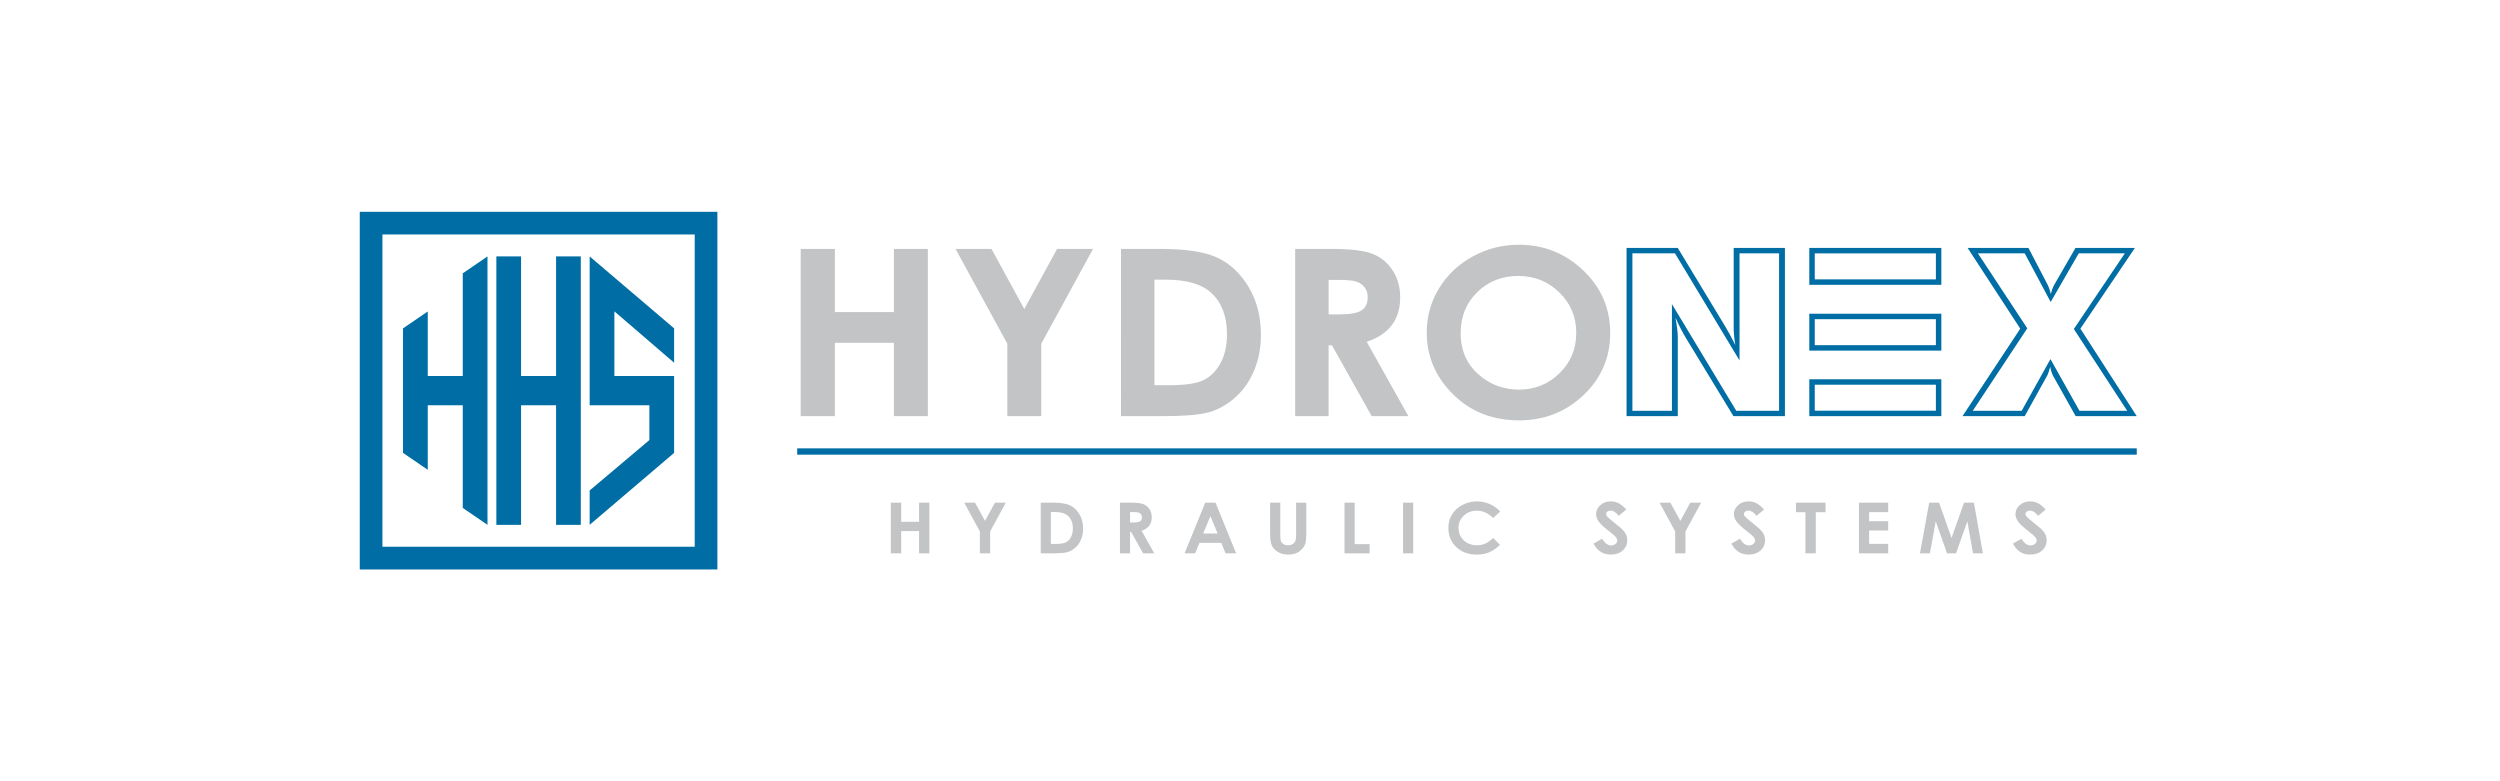<svg xmlns:inkscape="http://www.inkscape.org/namespaces/inkscape" xmlns:sodipodi="http://sodipodi.sourceforge.net/DTD/sodipodi-0.dtd" xmlns="http://www.w3.org/2000/svg" xmlns:svg="http://www.w3.org/2000/svg" width="453.543pt" height="141.732pt" id="svg20" viewBox="0 0 453.543 141.732" sodipodi:docname="logo HYDRONEX_ got.cdr"><defs id="defs24"></defs><path d="M 0,0 V 141.732 H 453.543 V 0 Z" style="fill:none" id="path2"></path><path d="m 161.611,91.189 h 1.88 v 3.47 h 3.245 v -3.47 h 1.866 v 9.194 h -1.866 v -4.034 h -3.245 v 4.034 h -1.88 z m 13.307,0 h 1.976 l 1.803,3.302 1.803,-3.302 h 1.976 l -2.846,5.212 v 3.982 h -1.866 v -3.982 z m 13.888,0 h 2.188 c 1.411,0 2.459,0.167 3.146,0.497 0.685,0.331 1.251,0.869 1.694,1.615 0.444,0.745 0.665,1.616 0.665,2.612 0,0.709 -0.124,1.359 -0.372,1.953 -0.248,0.593 -0.593,1.086 -1.03,1.479 -0.437,0.391 -0.91,0.662 -1.42,0.813 -0.51,0.149 -1.393,0.224 -2.65,0.224 h -2.222 z m 1.839,1.69 v 5.801 h 0.856 c 0.845,0 1.456,-0.092 1.837,-0.276 0.381,-0.183 0.692,-0.493 0.933,-0.926 0.241,-0.433 0.363,-0.967 0.363,-1.603 0,-0.975 -0.289,-1.733 -0.863,-2.271 -0.518,-0.484 -1.352,-0.726 -2.499,-0.726 z m 12.529,-1.69 h 1.963 c 1.073,0 1.839,0.09 2.294,0.271 0.458,0.181 0.823,0.484 1.1,0.905 0.277,0.42 0.417,0.918 0.417,1.494 0,0.604 -0.153,1.11 -0.458,1.515 -0.306,0.408 -0.766,0.715 -1.381,0.922 l 2.292,4.087 h -2.019 l -2.181,-3.893 h -0.187 v 3.893 h -1.839 z m 1.839,3.599 h 0.586 c 0.595,0 1.003,-0.073 1.229,-0.22 0.223,-0.147 0.336,-0.391 0.336,-0.732 0,-0.201 -0.056,-0.376 -0.167,-0.525 -0.111,-0.149 -0.259,-0.256 -0.446,-0.32 -0.185,-0.066 -0.527,-0.098 -1.026,-0.098 h -0.511 z m 13.643,-3.599 h 1.861 l 3.737,9.194 h -1.922 l -0.757,-1.895 h -3.98 l -0.775,1.895 h -1.922 z m 0.933,2.444 -1.316,3.165 h 2.626 z m 10.825,-2.444 h 1.852 v 5.948 c 0,0.512 0.048,0.875 0.142,1.086 0.095,0.213 0.25,0.382 0.469,0.51 0.218,0.126 0.482,0.19 0.789,0.19 0.327,0 0.606,-0.07 0.843,-0.213 0.237,-0.141 0.399,-0.32 0.489,-0.54 0.09,-0.218 0.135,-0.636 0.135,-1.253 v -5.729 h 1.852 v 5.481 c 0,0.926 -0.054,1.567 -0.164,1.925 -0.111,0.358 -0.32,0.704 -0.631,1.037 -0.309,0.333 -0.667,0.581 -1.073,0.74 -0.403,0.16 -0.874,0.241 -1.411,0.241 -0.704,0 -1.316,-0.154 -1.837,-0.459 -0.523,-0.307 -0.895,-0.689 -1.12,-1.15 -0.223,-0.461 -0.336,-1.238 -0.336,-2.335 z m 13.503,0 h 1.839 v 7.53 h 2.718 v 1.665 h -4.557 z m 10.621,0 h 1.839 v 9.194 h -1.839 z m 17.636,1.613 -1.296,1.165 c -0.881,-0.879 -1.871,-1.319 -2.972,-1.319 -0.928,0 -1.713,0.301 -2.348,0.901 -0.638,0.6 -0.956,1.338 -0.956,2.217 0,0.613 0.142,1.157 0.423,1.631 0.282,0.476 0.681,0.849 1.194,1.121 0.516,0.271 1.089,0.405 1.72,0.405 0.536,0 1.027,-0.094 1.471,-0.284 0.446,-0.19 0.935,-0.536 1.467,-1.035 l 1.255,1.242 c -0.717,0.664 -1.395,1.125 -2.033,1.381 -0.638,0.258 -1.368,0.386 -2.186,0.386 -1.51,0 -2.747,-0.452 -3.709,-1.359 -0.962,-0.905 -1.442,-2.068 -1.442,-3.483 0,-0.918 0.218,-1.731 0.658,-2.443 0.437,-0.713 1.063,-1.285 1.881,-1.718 0.816,-0.433 1.695,-0.651 2.639,-0.651 0.8,0 1.571,0.16 2.314,0.48 0.742,0.32 1.381,0.775 1.918,1.364 z m 22.861,-0.363 -1.37,1.144 c -0.48,-0.632 -0.969,-0.948 -1.467,-0.948 -0.243,0 -0.442,0.062 -0.595,0.184 -0.155,0.124 -0.232,0.263 -0.232,0.416 0,0.154 0.054,0.301 0.165,0.437 0.151,0.184 0.603,0.576 1.359,1.18 0.705,0.559 1.134,0.911 1.284,1.056 0.374,0.359 0.64,0.7 0.798,1.026 0.155,0.329 0.234,0.685 0.234,1.071 0,0.755 -0.275,1.377 -0.827,1.87 -0.55,0.491 -1.269,0.736 -2.157,0.736 -0.692,0 -1.294,-0.16 -1.807,-0.48 -0.514,-0.322 -0.956,-0.826 -1.32,-1.513 l 1.557,-0.888 c 0.469,0.811 1.008,1.216 1.616,1.216 0.318,0 0.586,-0.087 0.802,-0.262 0.216,-0.175 0.325,-0.378 0.325,-0.606 0,-0.207 -0.081,-0.416 -0.246,-0.625 -0.162,-0.207 -0.523,-0.527 -1.079,-0.956 -1.059,-0.815 -1.742,-1.445 -2.051,-1.889 -0.308,-0.444 -0.464,-0.886 -0.464,-1.328 0,-0.638 0.257,-1.184 0.769,-1.639 0.514,-0.457 1.147,-0.685 1.9,-0.685 0.484,0 0.947,0.107 1.384,0.318 0.439,0.213 0.913,0.6 1.424,1.163 z m 6.03,-1.251 h 1.976 l 1.802,3.302 1.803,-3.302 h 1.976 l -2.846,5.212 v 3.982 h -1.866 v -3.982 z m 18.972,1.251 -1.37,1.144 c -0.48,-0.632 -0.969,-0.948 -1.467,-0.948 -0.243,0 -0.442,0.062 -0.595,0.184 -0.155,0.124 -0.232,0.263 -0.232,0.416 0,0.154 0.054,0.301 0.164,0.437 0.151,0.184 0.604,0.576 1.359,1.18 0.705,0.559 1.134,0.911 1.284,1.056 0.374,0.359 0.64,0.7 0.798,1.026 0.155,0.329 0.234,0.685 0.234,1.071 0,0.755 -0.275,1.377 -0.828,1.87 -0.55,0.491 -1.269,0.736 -2.156,0.736 -0.692,0 -1.294,-0.16 -1.807,-0.48 -0.514,-0.322 -0.956,-0.826 -1.321,-1.513 l 1.557,-0.888 c 0.469,0.811 1.007,1.216 1.616,1.216 0.318,0 0.586,-0.087 0.802,-0.262 0.216,-0.175 0.324,-0.378 0.324,-0.606 0,-0.207 -0.081,-0.416 -0.245,-0.625 -0.162,-0.207 -0.523,-0.527 -1.079,-0.956 -1.059,-0.815 -1.742,-1.445 -2.051,-1.889 -0.309,-0.444 -0.464,-0.886 -0.464,-1.328 0,-0.638 0.257,-1.184 0.769,-1.639 0.514,-0.457 1.147,-0.685 1.9,-0.685 0.484,0 0.946,0.107 1.384,0.318 0.439,0.213 0.912,0.6 1.424,1.163 z m 5.78,-1.251 h 5.368 v 1.729 h -1.771 v 7.466 h -1.88 v -7.466 h -1.717 z m 11.432,0 h 5.3 v 1.716 h -3.462 v 1.652 h 3.462 v 1.69 h -3.462 v 2.421 h 3.462 v 1.716 h -5.3 z m 12.741,0 h 1.792 l 2.26,6.413 2.272,-6.413 h 1.787 l 1.627,9.194 h -1.782 l -1.037,-5.807 -2.055,5.807 h -1.632 l -2.046,-5.807 -1.057,5.807 h -1.803 z m 21.127,1.251 -1.37,1.144 c -0.48,-0.632 -0.969,-0.948 -1.467,-0.948 -0.243,0 -0.442,0.062 -0.595,0.184 -0.155,0.124 -0.232,0.263 -0.232,0.416 0,0.154 0.054,0.301 0.165,0.437 0.151,0.184 0.604,0.576 1.359,1.18 0.705,0.559 1.133,0.911 1.284,1.056 0.374,0.359 0.64,0.7 0.798,1.026 0.155,0.329 0.234,0.685 0.234,1.071 0,0.755 -0.275,1.377 -0.827,1.87 -0.55,0.491 -1.269,0.736 -2.157,0.736 -0.692,0 -1.294,-0.16 -1.807,-0.48 -0.514,-0.322 -0.956,-0.826 -1.32,-1.513 l 1.557,-0.888 c 0.469,0.811 1.008,1.216 1.616,1.216 0.318,0 0.586,-0.087 0.802,-0.262 0.216,-0.175 0.325,-0.378 0.325,-0.606 0,-0.207 -0.081,-0.416 -0.246,-0.625 -0.162,-0.207 -0.523,-0.527 -1.079,-0.956 -1.059,-0.815 -1.742,-1.445 -2.051,-1.889 -0.308,-0.444 -0.464,-0.886 -0.464,-1.328 0,-0.638 0.257,-1.184 0.768,-1.639 0.514,-0.457 1.147,-0.685 1.9,-0.685 0.484,0 0.947,0.107 1.384,0.318 0.439,0.213 0.913,0.6 1.424,1.163 z" style="fill:#c2c4c6;fill-rule:evenodd" id="path4"></path><path d="m 144.626,81.339 h 243.019 v 1.148 H 144.626 Z" style="fill:#006ea5;fill-rule:evenodd" id="path6"></path><path d="m 145.259,45.158 h 6.202 v 11.451 h 10.708 V 45.158 h 6.157 v 30.339 h -6.157 V 62.187 h -10.708 v 13.31 h -6.202 z m 28.094,0 h 6.521 l 5.949,10.895 5.949,-10.895 h 6.522 l -9.392,17.198 v 13.141 h -6.157 V 62.356 Z m 30.013,0 h 7.22 c 4.655,0 8.113,0.549 10.381,1.641 2.261,1.092 4.127,2.866 5.593,5.331 1.465,2.458 2.193,5.331 2.193,8.62 0,2.338 -0.409,4.486 -1.227,6.444 -0.818,1.958 -1.956,3.585 -3.398,4.881 -1.442,1.289 -3.004,2.183 -4.685,2.683 -1.68,0.493 -4.596,0.74 -8.745,0.74 h -7.332 z m 6.068,5.578 v 19.142 h 2.826 c 2.788,0 4.804,-0.303 6.061,-0.908 1.257,-0.606 2.283,-1.627 3.078,-3.056 0.796,-1.43 1.197,-3.19 1.197,-5.289 0,-3.218 -0.952,-5.718 -2.848,-7.493 -1.71,-1.599 -4.462,-2.394 -8.247,-2.394 z m 25.529,-5.578 h 6.477 c 3.54,0 6.068,0.296 7.57,0.894 1.51,0.599 2.714,1.599 3.629,2.986 0.915,1.388 1.376,3.028 1.376,4.93 0,1.993 -0.506,3.662 -1.51,5 -1.011,1.345 -2.528,2.359 -4.558,3.042 l 7.563,13.486 h -6.663 L 241.647,62.652 h -0.617 v 12.845 h -6.068 z m 6.068,11.874 h 1.934 c 1.963,0 3.309,-0.239 4.052,-0.725 0.737,-0.486 1.108,-1.289 1.108,-2.416 0,-0.662 -0.186,-1.24 -0.55,-1.732 -0.364,-0.493 -0.855,-0.845 -1.472,-1.056 -0.61,-0.218 -1.74,-0.324 -3.383,-0.324 h -1.688 z m 34.512,-12.634 c 4.529,0 8.425,1.556 11.682,4.662 3.265,3.106 4.893,6.895 4.893,11.36 0,4.43 -1.606,8.176 -4.826,11.24 -3.212,3.063 -7.116,4.599 -11.705,4.599 -4.811,0 -8.805,-1.577 -11.98,-4.725 -3.183,-3.148 -4.774,-6.888 -4.774,-11.219 0,-2.894 0.744,-5.564 2.224,-8 1.48,-2.43 3.517,-4.359 6.105,-5.782 2.595,-1.423 5.391,-2.134 8.381,-2.134 z m -0.089,5.662 c -2.953,0 -5.436,0.979 -7.444,2.93 -2.015,1.951 -3.019,4.43 -3.019,7.444 0,3.352 1.264,6.007 3.8,7.958 1.971,1.528 4.224,2.289 6.774,2.289 2.878,0 5.332,-0.993 7.354,-2.972 2.03,-1.979 3.042,-4.416 3.042,-7.317 0,-2.888 -1.019,-5.331 -3.064,-7.332 -2.038,-2 -4.521,-3 -7.444,-3 z" style="fill:#c2c4c6;fill-rule:evenodd" id="path8"></path><path d="m 323.816,75.498 h -9.337 l -8.573,-14.09 c -0.623,-1.018 -1.273,-2.278 -1.952,-3.777 0.283,1.5 0.424,2.688 0.424,3.565 v 14.302 h -9.294 V 44.983 h 9.294 l 8.573,14.175 c 0.566,0.934 1.188,2.079 1.867,3.438 -0.198,-1.103 -0.297,-2.178 -0.297,-3.225 V 44.983 h 9.294 z m -1.061,-0.976 V 45.959 h -7.173 V 65.397 L 303.869,45.959 h -7.724 v 28.562 h 7.172 V 55.169 l 11.671,19.352 z" style="fill:#006ea5;fill-rule:evenodd" id="path10"></path><path d="m 387.645,75.498 h -11.077 l -4.074,-7.257 c -0.227,-0.424 -0.41,-0.99 -0.552,-1.698 -0.198,0.764 -0.382,1.302 -0.552,1.613 l -4.074,7.342 h -11.289 l 10.483,-15.873 -9.549,-14.642 h 11.034 l 3.522,6.748 c 0.17,0.34 0.354,0.877 0.552,1.613 0.141,-0.651 0.339,-1.202 0.594,-1.655 l 3.862,-6.706 h 10.78 l -9.889,14.642 z m -1.74,-0.976 -9.676,-14.832 9.252,-13.729 h -8.361 l -5.093,8.827 -4.711,-8.827 h -8.488 l 8.955,13.602 -9.888,14.96 h 8.87 l 5.22,-9.379 5.263,9.379 z" style="fill:#006ea5;fill-rule:evenodd" id="path12"></path><path d="m 352.192,68.804 v 0.989 4.715 0.989 h -0.989 -21.974 -0.989 v -0.989 -4.715 -0.989 h 0.989 21.974 z m 0,-23.826 v 0.989 4.715 0.989 h -0.989 -21.974 -0.989 v -0.989 -4.715 -0.989 h 0.989 21.974 z m -0.989,5.704 v -4.715 h -21.974 v 4.715 z m 0.989,6.233 v 0.989 4.715 0.989 h -0.989 -21.974 -0.989 v -0.989 -4.715 -0.989 h 0.989 21.974 z m -0.989,5.704 v -4.715 h -21.974 v 4.715 z m 0,11.889 v -4.715 h -21.974 v 4.715 z" style="fill:#006ea5;fill-rule:evenodd" id="path14"></path><path d="M 83.952,49.586 V 68.209 H 77.602 L 77.603,56.503 73.115,59.571 V 82.163 L 77.603,85.231 77.602,73.523 h 6.351 c 0,6.212 -0.001,12.412 0,18.623 l 4.486,3.068 V 46.518 Z M 122.296,68.209 H 111.46 V 56.487 l 10.836,9.321 v -6.237 L 106.974,46.518 c 0,7.23 0,14.461 0,21.691 v 5.314 h 10.836 v 6.315 l -10.836,9.139 v 6.237 l 15.323,-13.051 c 0,-4.652 -5e-4,-9.301 -5e-4,-13.954 z M 100.881,46.518 h 4.486 v 48.696 h -4.486 V 73.523 H 94.531 V 95.214 H 90.045 V 46.518 h 4.486 v 21.691 h 6.35 z" style="fill:#006ea5;fill-rule:evenodd" id="path16"></path><path d="m 65.266,38.426 h 64.881 v 64.881 H 65.266 Z m 4.114,4.114 h 56.653 V 99.193 H 69.379 Z" style="fill:#006ea5;fill-rule:evenodd" id="path18"></path></svg>